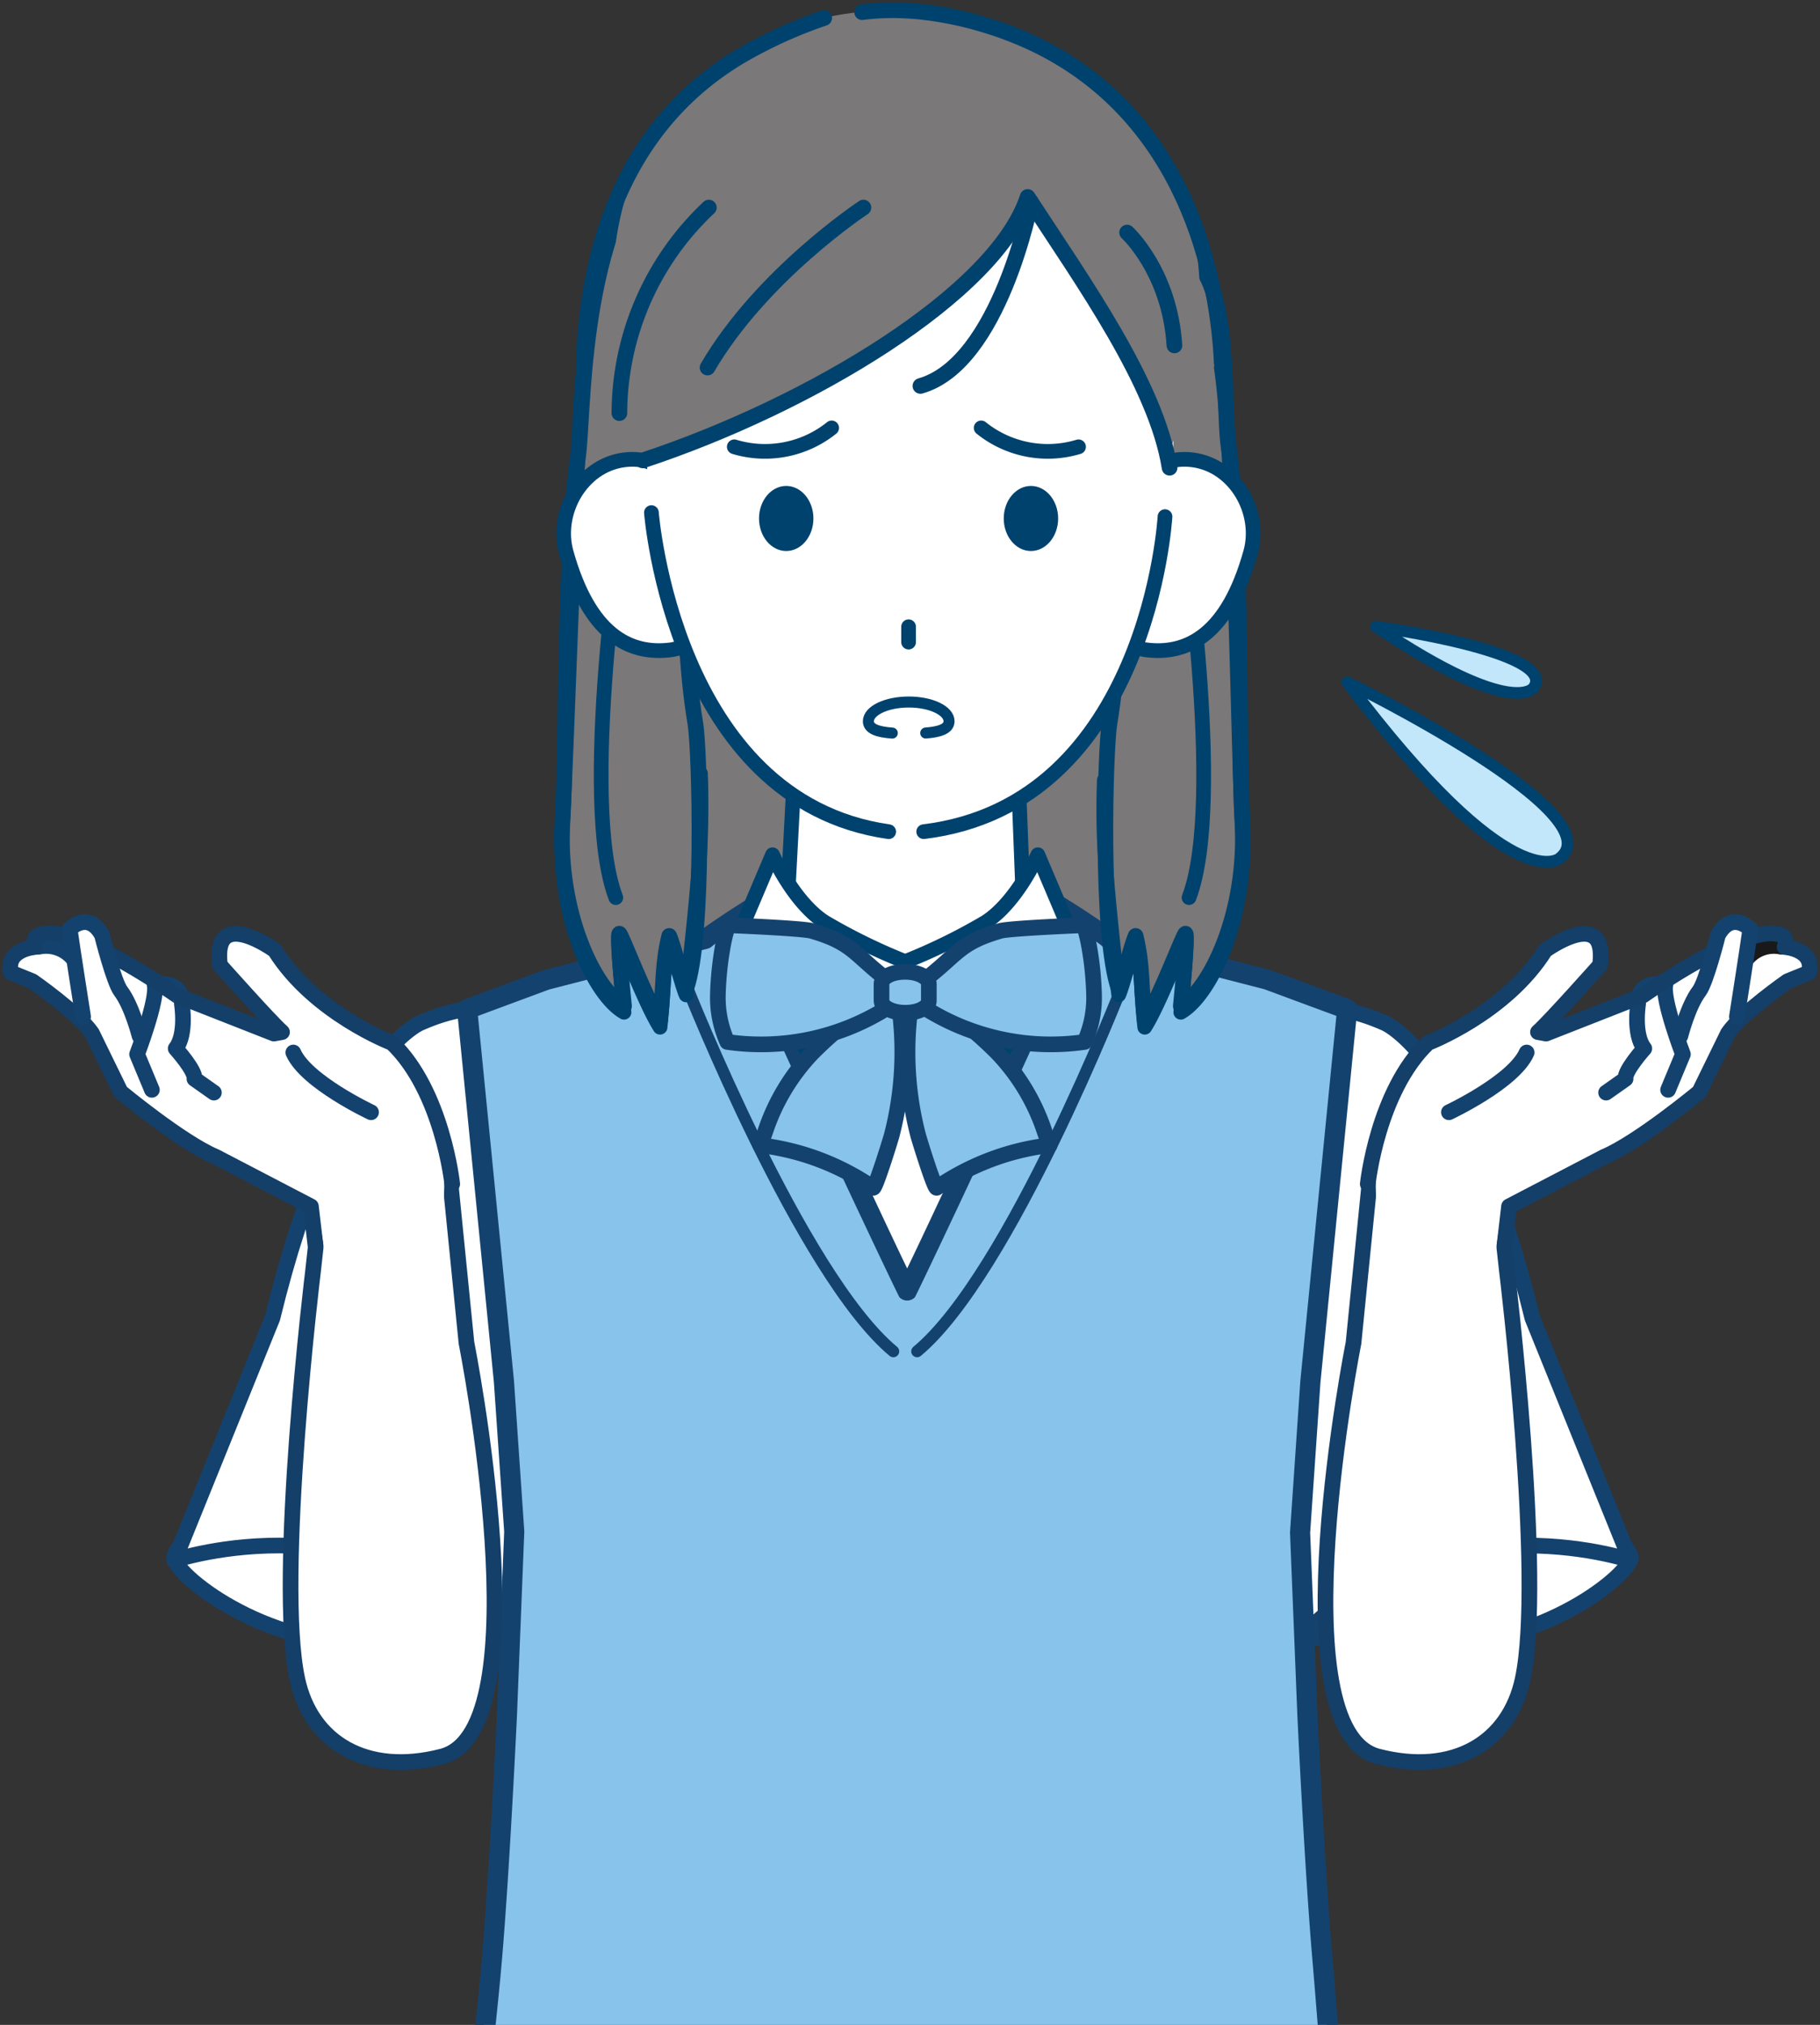<svg xmlns="http://www.w3.org/2000/svg" xmlns:xlink="http://www.w3.org/1999/xlink" width="245" height="272.526" viewBox="0 0 245 272.526"><rect x="0" y="0" width="245" height="272.526" fill="#333333" stroke="none"/><defs><clipPath id="a"><rect width="245" height="272.526" fill="none"/></clipPath></defs><g clip-path="url(#a)"><path d="M132.36,168.338c0,7.215,7.4,6.368,21.546,6.368s26-9.977,25.076-11.8c-3.254-6.439-14.883-11.168-29.029-11.168s-17.593,9.388-17.593,16.6" transform="translate(40.489 46.416)" fill="#fff"/><path d="M132.36,168.338c0,7.215,7.4,6.368,21.546,6.368s26-9.977,25.076-11.8c-3.254-6.439-14.883-11.168-29.029-11.168S132.36,161.123,132.36,168.338Z" transform="translate(40.489 46.416)" fill="none" stroke="#14426e" stroke-linecap="round" stroke-linejoin="round" stroke-width="2.108"/><path d="M147.118,105.91s11.312,4.725,19.838,39.692l13.191,32.6s-27.1-9.148-45.71,11.8l-5.883-75.35s1.719-16.219,18.565-8.739" transform="translate(39.324 31.795)" fill="#fff"/><path d="M147.118,105.91s11.312,4.725,19.838,39.692l13.191,32.6s-27.1-9.148-45.71,11.8l-5.883-75.35S130.272,98.43,147.118,105.91Z" transform="translate(39.324 31.795)" fill="none" stroke="#14426e" stroke-linecap="round" stroke-linejoin="round" stroke-width="2.108"/><path d="M64.618,168.338c0,7.215-7.4,6.368-21.546,6.368s-26-9.977-25.076-11.8c3.254-6.439,14.885-11.168,29.029-11.168s17.593,9.388,17.593,16.6" transform="translate(5.489 46.416)" fill="#fff"/><path d="M64.618,168.338c0,7.215-7.4,6.368-21.546,6.368s-26-9.977-25.076-11.8c3.254-6.439,14.885-11.168,29.029-11.168S64.618,161.123,64.618,168.338Z" transform="translate(5.489 46.416)" fill="none" stroke="#14426e" stroke-linecap="round" stroke-linejoin="round" stroke-width="2.108"/><path d="M51.013,105.91S39.7,110.634,31.174,145.6l-13.19,32.6s27.1-9.148,45.71,11.8l5.883-75.35S67.859,98.43,51.013,105.91" transform="translate(5.501 31.795)" fill="#fff"/><path d="M51.013,105.91S39.7,110.634,31.174,145.6l-13.19,32.6s27.1-9.148,45.71,11.8l5.883-75.35S67.859,98.43,51.013,105.91Z" transform="translate(5.501 31.795)" fill="none" stroke="#14426e" stroke-linecap="round" stroke-linejoin="round" stroke-width="2.108"/><rect width="65.543" height="61.603" transform="translate(88.518 83.691)" fill="#7a7878"/><rect width="65.543" height="61.603" transform="translate(88.518 83.691)" fill="none" stroke="#00426e" stroke-linecap="round" stroke-linejoin="round" stroke-width="2.106"/><path d="M133.476,161.327l-33.49,5.31-32.295-5.31V99.205h65.785Z" transform="translate(20.707 30.347)" fill="#fff"/><path d="M54.5,177.97l-.986,24.581s-.968,20.554-2,32.678c-.242,2.842-.654,5.9-1.113,9.068H163.881c-.191-3.172-.366-6.227-.609-9.068-1.036-12.124-2-32.678-2-32.678l-.986-24.581,1.387-20.26,4.955-50.114L155.91,103.63l-21.346-5.494c-.827-.956-9.421-6.046-9.235-5.848a45.232,45.232,0,0,1,3.815,5.7c.151.989-21.464,47.5-21.752,47.5s-21.9-46.512-21.754-47.5a45.246,45.246,0,0,1,3.816-5.7c.184-.2-8.41,4.892-9.237,5.848L58.87,103.63,48.156,107.6l4.953,50.114Z" transform="translate(14.731 28.229)" fill="#87c3eb"/><path d="M53.458,178.229,52.473,202.8c-.01.2-.981,20.668-2,32.625-.27,3.173-.584,6.288-.9,9.184h2.731c.3-2.831.607-5.871.87-8.955,1.028-12.008,2-32.523,2.008-32.738l.985-24.729-1.391-20.3-4.851-49.073,9.6-3.561,21.349-5.494a1.588,1.588,0,0,0,.671-.409,36.338,36.338,0,0,1,3.689-2.484l-.434.709a1.383,1.383,0,0,0-.188.515c-.265,1.737,21.8,48.29,22.054,48.582a1.433,1.433,0,0,0,2.083,0c.248-.293,22.315-46.845,22.05-48.582a1.383,1.383,0,0,0-.188-.515l-.437-.712a36.709,36.709,0,0,1,3.679,2.469,1.366,1.366,0,0,0,.69.426l21.213,5.453,9.73,3.6-4.851,49.114-1.391,20.406.987,24.59c.007.205.978,20.721,2.01,32.728.262,3.092.508,6.131.731,8.955h2.722c-.227-2.89-.481-6-.752-9.184-1.021-11.957-1.992-32.422-2-32.616l-.987-24.432,1.384-20.219,4.952-50.114a1.361,1.361,0,0,0-.88-1.408l-10.845-4.008-21.2-5.456c-1.955-1.375-8.584-5.913-9.908-5.913a.328.328,0,0,0-.084.009,1.361,1.361,0,0,0-.72,2.262,34.236,34.236,0,0,1,3.088,4.563l.245.4c-1.66,4.512-16.057,35.583-20.281,44.314-4.223-8.731-18.623-39.8-20.282-44.314l.242-.393a34.21,34.21,0,0,1,3.094-4.569,1.361,1.361,0,0,0-.718-2.262.332.332,0,0,0-.085-.009c-1.323,0-7.952,4.538-9.908,5.913l-21.334,5.5L48,106.636a1.359,1.359,0,0,0-.88,1.408l4.952,50.075Z" transform="translate(14.412 27.916)" fill="#14426e"/><path d="M70.848,101.786s15.321,38.632,27.737,48.953" transform="translate(21.672 31.136)" fill="none" stroke="#14426e" stroke-linecap="round" stroke-linejoin="round" stroke-width="1.581"/><path d="M122.057,101.786s-15.1,38.632-27.521,48.953" transform="translate(28.919 31.136)" fill="none" stroke="#14426e" stroke-linecap="round" stroke-linejoin="round" stroke-width="1.581"/><path d="M113.049,100.476l-16,5.289L81.06,100.476l1.2-22.719h29.917Z" transform="translate(24.796 23.786)" fill="#fff"/><path d="M113.049,100.476l-16,5.289L81.06,100.476l1.2-22.719h29.917Z" transform="translate(24.796 23.786)" fill="none" stroke="#00426e" stroke-linecap="round" stroke-linejoin="round" stroke-width="1.979"/><path d="M80.518,88.091s2.81,6.344,7,9.058A78.389,78.389,0,0,0,98.7,102.6l-4.11,5.133-.858,13.05-8.163-5.8L76.736,103.1V97.008Z" transform="translate(23.474 26.947)" fill="#fff"/><path d="M80.518,88.091s2.81,6.344,7,9.058A78.389,78.389,0,0,0,98.7,102.6l-4.11,5.133-.858,13.05-8.163-5.8L76.736,103.1V97.008Z" transform="translate(23.474 26.947)" fill="none" stroke="#00426e" stroke-linecap="round" stroke-linejoin="round" stroke-width="1.979"/><path d="M111.242,88.091s-2.81,6.344-7,9.058A78.331,78.331,0,0,1,93.061,102.6l4.11,5.133.858,13.05,8.163-5.8,8.832-11.884V97.008Z" transform="translate(28.467 26.947)" fill="#fff"/><path d="M111.242,88.091s-2.81,6.344-7,9.058A78.331,78.331,0,0,1,93.061,102.6l4.11,5.133.858,13.05,8.163-5.8,8.832-11.884V97.008Z" transform="translate(28.467 26.947)" fill="none" stroke="#00426e" stroke-linecap="round" stroke-linejoin="round" stroke-width="1.979"/><path d="M96.773,102.377H94.634a4.737,4.737,0,0,1-.623.593c-1.235,1.047-2.5,2.059-3.753,3.088a55.292,55.292,0,0,0-4.848,4.319,28.113,28.113,0,0,0-6.315,10.451c-.215.64-.729,1.986-.729,1.986a33.9,33.9,0,0,1,15.2,5.729c.283.2,2.351-6.484,2.509-7.094a44.571,44.571,0,0,0,1.221-15.338q-.178-1.879-.52-3.735" transform="translate(23.972 31.317)" fill="#87c3eb"/><path d="M96.773,102.377H94.634a4.737,4.737,0,0,1-.623.593c-1.235,1.047-2.5,2.059-3.753,3.088a55.292,55.292,0,0,0-4.848,4.319,28.113,28.113,0,0,0-6.315,10.451c-.215.64-.729,1.986-.729,1.986a33.9,33.9,0,0,1,15.2,5.729c.283.2,2.351-6.484,2.509-7.094a44.571,44.571,0,0,0,1.221-15.338Q97.114,104.233,96.773,102.377Z" transform="translate(23.972 31.317)" fill="none" stroke="#14426e" stroke-linecap="round" stroke-linejoin="round" stroke-width="2.108"/><path d="M94.27,102.377h2.14a4.722,4.722,0,0,0,.622.593c1.237,1.047,2.5,2.059,3.753,3.088a55.291,55.291,0,0,1,4.848,4.319,28.113,28.113,0,0,1,6.315,10.451c.215.64.729,1.986.729,1.986a33.9,33.9,0,0,0-15.2,5.729c-.282.2-2.351-6.484-2.509-7.094a44.571,44.571,0,0,1-1.221-15.338q.178-1.879.52-3.735" transform="translate(28.618 31.317)" fill="#87c3eb"/><path d="M94.27,102.377h2.14a4.722,4.722,0,0,0,.622.593c1.237,1.047,2.5,2.059,3.753,3.088a55.291,55.291,0,0,1,4.848,4.319,28.113,28.113,0,0,1,6.315,10.451c.215.64.729,1.986.729,1.986a33.9,33.9,0,0,0-15.2,5.729c-.282.2-2.351-6.484-2.509-7.094a44.571,44.571,0,0,1-1.221-15.338Q93.929,104.233,94.27,102.377Z" transform="translate(28.618 31.317)" fill="none" stroke="#14426e" stroke-linecap="round" stroke-linejoin="round" stroke-width="2.108"/><path d="M74.653,98.264A43.5,43.5,0,0,0,74,104.737a14.535,14.535,0,0,0,1.272,6.326A31.825,31.825,0,0,0,96.7,106.546c-.033-1.673.059-2.225.026-3.9-4.407-3.411-4.6-4.93-10.1-6.528-1.267-.368-11.261-.765-11.261-.765a22.487,22.487,0,0,0-.709,2.911" transform="translate(22.637 29.169)" fill="#87c3eb"/><path d="M74.653,98.264A43.5,43.5,0,0,0,74,104.737a14.535,14.535,0,0,0,1.272,6.326A31.825,31.825,0,0,0,96.7,106.546c-.033-1.673.059-2.225.026-3.9-4.407-3.411-4.6-4.93-10.1-6.528-1.267-.368-11.261-.765-11.261-.765A22.487,22.487,0,0,0,74.653,98.264Z" transform="translate(22.637 29.169)" fill="none" stroke="#14426e" stroke-linecap="round" stroke-linejoin="round" stroke-width="2.108"/><path d="M117.45,98.264a43.493,43.493,0,0,1,.652,6.473,14.535,14.535,0,0,1-1.272,6.326,31.82,31.82,0,0,1-21.425-4.517c.031-1.673-.06-2.225-.027-3.9,4.407-3.411,4.6-4.93,10.1-6.528,1.267-.368,11.262-.765,11.262-.765a22.59,22.59,0,0,1,.708,2.911" transform="translate(29.174 29.169)" fill="#87c3eb"/><path d="M117.45,98.264a43.493,43.493,0,0,1,.652,6.473,14.535,14.535,0,0,1-1.272,6.326,31.82,31.82,0,0,1-21.425-4.517c.031-1.673-.06-2.225-.027-3.9,4.407-3.411,4.6-4.93,10.1-6.528,1.267-.368,11.262-.765,11.262-.765A22.59,22.59,0,0,1,117.45,98.264Z" transform="translate(29.174 29.169)" fill="none" stroke="#14426e" stroke-linecap="round" stroke-linejoin="round" stroke-width="2.108"/><path d="M94.054,100.157c-2.029,0-3.185.857-3.185,1.585v2.338c0,.729,1.254,1.585,3.185,1.585,2.029,0,3.185-.857,3.185-1.585v-2.338c0-.729-1.254-1.585-3.185-1.585" transform="translate(27.797 30.638)" fill="#87c3eb"/><path d="M94.054,100.157c-2.029,0-3.185.857-3.185,1.585v2.338c0,.729,1.254,1.585,3.185,1.585,2.029,0,3.185-.857,3.185-1.585v-2.338C97.239,101.014,95.986,100.157,94.054,100.157Z" transform="translate(27.797 30.638)" fill="none" stroke="#14426e" stroke-linecap="round" stroke-linejoin="round" stroke-width="2.108"/><path d="M132.382,102.319c.761,12.414-4.38,22.811-8.285,25.008.283-2.839.914-9.446.635-9.754-.174-.189-3.41,8.483-5.483,11.77-.582-5.332-.256-7.354-1.234-11.468-.471,1-1.8,6.11-2.276,7.115-2.522-7.2-1.822-32.237-1.248-35.68,2.48-14.891.614-30.255,2.143-45.3.161-1.57,7.466-18.1,8.552-17.555,5.8,2.923,4.545,20.077,5.336,25.507,1.873,12.863,1.293,41.1,1.861,50.356" transform="translate(34.856 8.089)" fill="#7a7878"/><path d="M132.382,102.319c.761,12.414-4.38,22.811-8.285,25.008.283-2.839.914-9.446.635-9.754-.174-.189-3.41,8.483-5.483,11.77-.582-5.332-.256-7.354-1.234-11.468-.471,1-1.8,6.11-2.276,7.115-2.522-7.2-1.822-32.237-1.248-35.68,2.48-14.891.614-30.255,2.143-45.3.161-1.57,7.466-18.1,8.552-17.555,5.8,2.923,4.545,20.077,5.336,25.507C132.394,64.827,131.814,93.063,132.382,102.319Z" transform="translate(34.856 8.089)" fill="none" stroke="#00426e" stroke-linecap="round" stroke-linejoin="round" stroke-width="2.106"/><path d="M121.787,52.831s5.989,38.824,1.02,51.813" transform="translate(37.255 16.161)" fill="none" stroke="#00426e" stroke-linecap="round" stroke-linejoin="round" stroke-width="1.979"/><path d="M113.855,93.412a106.6,106.6,0,0,0,.138,10.724c.372,6.21,1.794,18.174,1.794,18.174.473-1,1.8-6.112,2.277-7.116.977,4.116.65,6.138,1.233,11.47,2.074-3.287,5.31-11.959,5.483-11.77.281.308-.351,6.915-.633,9.754,3.9-2.2,9.046-12.594,8.283-25.008-.568-9.256-.953-48.9-2.826-61.759" transform="translate(34.806 11.588)" fill="none" stroke="#00426e" stroke-linecap="round" stroke-linejoin="round" stroke-width="1.979"/><path d="M58,105.557c-.763,12.414,4.38,22.811,8.283,25.008-.282-2.839-.914-9.446-.633-9.754.174-.189,3.41,8.483,5.483,11.77.582-5.332.256-7.354,1.233-11.468.473,1,1.8,6.11,2.277,7.115,2.52-7.2,1.822-32.237,1.248-35.68-2.48-14.891-.614-30.255-2.144-45.3-.159-1.57-3.021-32.322-3.774-31.368C60.2,28.274,60.88,51.188,60.09,56.618,58.217,69.481,58.57,96.3,58,105.557" transform="translate(17.72 4.852)" fill="#7a7878"/><path d="M58,105.557c-.763,12.414,4.38,22.811,8.283,25.008-.282-2.839-.914-9.446-.633-9.754.174-.189,3.41,8.483,5.483,11.77.582-5.332.256-7.354,1.233-11.468.473,1,1.8,6.11,2.277,7.115,2.52-7.2,1.822-32.237,1.248-35.68-2.48-14.891-.614-30.255-2.144-45.3-.159-1.57-3.021-32.322-3.774-31.368C60.2,28.274,60.88,51.188,60.09,56.618,58.217,69.481,58.57,96.3,58,105.557Z" transform="translate(17.72 4.852)" fill="none" stroke="#00426e" stroke-linecap="round" stroke-linejoin="round" stroke-width="2.106"/><path d="M64.961,52.831s-5.99,38.824-1.021,51.813" transform="translate(18.956 16.161)" fill="none" stroke="#00426e" stroke-linecap="round" stroke-linejoin="round" stroke-width="1.979"/><path d="M60.828,37.881C59.756,50.231,58.57,90.383,58,99.64c-.763,12.414,4.38,22.811,8.283,25.008-.282-2.839-.914-9.446-.633-9.754.174-.189,3.41,8.483,5.483,11.77.582-5.332.256-7.354,1.233-11.47.473,1,1.8,6.112,2.277,7.116,0,0,1.421-11.965,1.794-18.174s.138-11.621.138-11.621" transform="translate(17.72 11.588)" fill="none" stroke="#00426e" stroke-linecap="round" stroke-linejoin="round" stroke-width="1.979"/><path d="M116.3,56.987c-.84,5.527-3,15.235,2.7,15.986s11.065-2.174,14.113-13.109c1.507-5.405-2.07-11.7-7.771-12.449s-8.2,4.046-9.043,9.572" transform="translate(35.238 14.481)" fill="#fff"/><path d="M116.3,56.987c-.84,5.527-3,15.235,2.7,15.986s11.065-2.174,14.113-13.109c1.507-5.405-2.07-11.7-7.771-12.449S117.14,51.461,116.3,56.987Z" transform="translate(35.238 14.481)" fill="none" stroke="#00426e" stroke-linecap="round" stroke-linejoin="round" stroke-width="1.979"/><path d="M75.262,56.987c.84,5.527,3,15.235-2.7,15.986S61.495,70.8,58.447,59.864c-1.507-5.405,2.07-11.7,7.771-12.449s8.2,4.046,9.043,9.572" transform="translate(17.773 14.481)" fill="#fff"/><path d="M75.262,56.987c.84,5.527,3,15.235-2.7,15.986S61.495,70.8,58.447,59.864c-1.507-5.405,2.07-11.7,7.771-12.449S74.422,51.461,75.262,56.987Z" transform="translate(17.773 14.481)" fill="none" stroke="#00426e" stroke-linecap="round" stroke-linejoin="round" stroke-width="1.979"/><path d="M137.672,44.029c-1.256-28.062-16.89-41.2-36.448-41.564-19.794-.372-33.671,12.142-34.84,41.2-.94,23.382,3.457,47.9,17.691,60.736,13.051,11.771,28.534,5.631,32.952,2.8,17.777-11.4,21.782-37.758,20.645-63.173" transform="translate(20.27 0.752)" fill="#fff"/><path d="M110.791,54.46c0,2.419-1.64,4.379-3.663,4.379s-3.66-1.96-3.66-4.379,1.639-4.379,3.66-4.379,3.663,1.96,3.663,4.379" transform="translate(31.651 15.32)" fill="#00426e"/><path d="M85.564,54.46c0,2.419-1.639,4.379-3.662,4.379s-3.66-1.96-3.66-4.379,1.639-4.379,3.66-4.379,3.662,1.96,3.662,4.379" transform="translate(23.934 15.32)" fill="#00426e"/><path d="M67.15,52.829s3,38.828,31.94,42.945" transform="translate(20.541 16.16)" fill="#fff"/><path d="M67.15,52.829s3,38.828,31.94,42.945" transform="translate(20.541 16.16)" fill="none" stroke="#00426e" stroke-linecap="round" stroke-linejoin="round" stroke-width="1.979"/><path d="M127.7,53.244s-2.208,38.721-32.482,42.4" transform="translate(29.127 16.287)" fill="#fff"/><path d="M127.7,53.244s-2.208,38.721-32.482,42.4" transform="translate(29.127 16.287)" fill="none" stroke="#00426e" stroke-linecap="round" stroke-linejoin="round" stroke-width="1.979"/><line y2="2.066" transform="translate(122.309 84.352)" fill="none" stroke="#00426e" stroke-linecap="round" stroke-linejoin="round" stroke-width="1.979"/><path d="M100.372,74.913c0,1.43-2.43,1.656-5.429,1.656s-5.429-.223-5.429-1.653,2.432-2.588,5.43-2.59,5.427,1.158,5.427,2.587" transform="translate(27.383 22.125)" fill="#fff"/><path d="M92.734,76.53c-1.9-.137-3.219-.535-3.219-1.589,0-1.43,2.432-2.588,5.429-2.59s5.429,1.157,5.429,2.586c0,1.039-1.284,1.443-3.137,1.585" transform="translate(27.383 22.132)" fill="#fff"/><path d="M92.734,76.53c-1.9-.137-3.219-.535-3.219-1.589,0-1.43,2.432-2.588,5.429-2.59s5.429,1.157,5.429,2.586c0,1.039-1.284,1.443-3.137,1.585" transform="translate(27.383 22.132)" fill="none" stroke="#00426e" stroke-linecap="round" stroke-linejoin="round" stroke-width="1.484"/><path d="M88.8,44.1a14.312,14.312,0,0,1-13.107,2.545" transform="translate(23.154 13.491)" fill="none" stroke="#00426e" stroke-linecap="round" stroke-linejoin="round" stroke-width="1.979"/><path d="M101.142,44.1a14.308,14.308,0,0,0,13.106,2.545" transform="translate(30.939 13.491)" fill="none" stroke="#00426e" stroke-linecap="round" stroke-linejoin="round" stroke-width="1.979"/><path d="M118.839,5.087c37.276,16.939,18.8,56.4,18.8,56.4-6.462-14.761-6.405-16.552-18.622-35.306C112.7,39.181,94.762,53.13,67.212,61.1c0,0-15.241-37.589,13.217-54.572C92.071-.424,106.5-.522,118.839,5.087" transform="translate(19.313 0.33)" fill="#7a7878"/><path d="M60.148,48.9C60.583,33.965,64.98,16.852,81.01,7.146a61.176,61.176,0,0,1,11.536-5.29" transform="translate(18.399 0.568)" fill="none" stroke="#00426e" stroke-linecap="round" stroke-linejoin="round" stroke-width="2.106"/><path d="M137.176,56.742c-1.784-11.252-11.66-25.017-19.108-36.444-4.261,13-29.351,28.047-51.812,35.458" transform="translate(20.268 6.209)" fill="none" stroke="#00426e" stroke-linecap="round" stroke-linejoin="round" stroke-width="2.106"/><path d="M109.758,20.819s-4.195,21.729-14.881,24.757" transform="translate(29.023 6.369)" fill="none" stroke="#00426e" stroke-linecap="round" stroke-linejoin="round" stroke-width="2.106"/><path d="M88.869,1.317c8.29-1.1,16.936,1.476,22.1,3.774,19.959,8.889,25.65,29.12,26.315,43.459" transform="translate(27.185 0.322)" fill="none" stroke="#00426e" stroke-linecap="round" stroke-linejoin="round" stroke-width="2.106"/><path d="M75.891,21.392A38.158,38.158,0,0,0,63.848,49.054" transform="translate(19.531 6.544)" fill="none" stroke="#00426e" stroke-linecap="round" stroke-linejoin="round" stroke-width="2.106"/><path d="M116.185,23.965s5.743,5.248,6.368,15.193" transform="translate(35.541 7.331)" fill="none" stroke="#00426e" stroke-linecap="round" stroke-linejoin="round" stroke-width="2.106"/><path d="M93.919,21.392s-13.664,9-20.985,21.533" transform="translate(22.311 6.544)" fill="none" stroke="#00426e" stroke-linecap="round" stroke-linejoin="round" stroke-width="2.106"/><path d="M53.245,139.554l-1.762-17.613L33.4,119.823l.329,8.43s-6.626,47.665-2.792,61.114c2.379,8.347,7.824,11.851,17.658,10.776,16.841-1.84,4.653-60.589,4.653-60.589" transform="translate(9.097 36.654)" fill="#fff"/><path d="M34.276,122.2l-1.3,11.743s-5.039,41.323-2.108,54.927c1.828,8.484,9.251,13.022,19.475,10.378,13.668-3.534,3.29-55.66,3.29-55.66l-2.215-22.143" transform="translate(9.162 37.15)" fill="none" stroke="#133f69" stroke-linecap="round" stroke-linejoin="round" stroke-width="2.108"/><path d="M52.418,110.93s-10.464-3.979-15.771-12.458c0,0-8.444-6.139-7.387,1.99,0,0,6.725,7.565,8.356,9.011l-1.1.2-13.037-5.122S10.112,95.058,5.278,96.305c0,0-1.438.149-.866,1.715,0,0-4.054.276-3.29,3.436l2.9,1.174s6.186,4.312,8,6.968l3.868,7.922s8.2,6.8,12.81,8.739l13.711,6.526,1.132,7.461L59.346,135.7l.154-5.869s-.287-12.4-7.082-18.9" transform="translate(0.314 29.425)" fill="#fff"/><path d="M21.829,114.508c.2-1.05-2.523-4.086-2.523-4.086,1.506-1.918.833-6,.833-6,.016-3.787-3.673-2.59-3.673-2.59.47,1.994-2.357,9.362-2.357,9.362l2,4.789,7.548-.528Z" transform="translate(4.316 31.095)" fill="#fff"/><path d="M16.125,115.655l-1.994-4.79s2.826-7.367,2.357-9.361c0,0,3.768-.842,3.672,2.59,0,0,.675,4.084-.832,6,0,0,2.723,3.035,2.523,4.086l2.62,1.848" transform="translate(4.323 31.022)" fill="none" stroke="#14426e" stroke-linecap="round" stroke-linejoin="round" stroke-width="2.108"/><path d="M40.7,116.514s-8.743-4.1-10.467-8.043" transform="translate(9.25 33.181)" fill="none" stroke="#14426e" stroke-linecap="round" stroke-linejoin="round" stroke-width="2.108"/><path d="M4.019,97.593a4.728,4.728,0,0,1,5.251,2.625" transform="translate(1.229 29.822)" fill="none" stroke="#14426e" stroke-linecap="round" stroke-linejoin="round" stroke-width="2.108"/><path d="M60.555,129.922s-1.314-12.484-8.11-18.985c0,0-10.464-3.979-15.77-12.46,0,0-8.445-6.138-7.389,1.992,0,0,6.725,7.565,8.356,9.009l-1.094.2-13.038-5.12S10.141,95.065,5.3,96.31c0,0-1.438.15-.866,1.716,0,0-4.054.276-3.29,3.436l2.9,1.174s6.186,4.311,8,6.968l3.869,7.92s8.2,6.8,12.81,8.74l12.808,6.671.611,5.231" transform="translate(0.322 29.427)" fill="none" stroke="#133f69" stroke-linecap="round" stroke-linejoin="round" stroke-width="2.108"/><path d="M13.715,103.538c-.513-1.494-2.058-6.921-2.058-6.921-1.892-3.4-4.347-.794-4.347-.794l1.767,11.054,4.208,5.336,3.432-2.019s-2.56-5.374-3-6.656" transform="translate(2.236 29.02)" fill="#fff"/><path d="M8.989,107.766S7.532,98.528,7.183,95.987c0,0,2.456-2.605,4.347.794,0,0,1.584,6.3,2.531,7.546,1.493,1.954,2.53,6.032,2.53,6.032" transform="translate(2.197 29.07)" fill="none" stroke="#14426e" stroke-linecap="round" stroke-linejoin="round" stroke-width="2.108"/><path d="M140.869,139.554l1.762-17.613,18.087-2.118-.329,8.43s6.626,47.665,2.792,61.114c-2.379,8.347-7.824,11.851-17.658,10.776-16.841-1.84-4.653-60.589-4.653-60.589" transform="translate(41.788 36.654)" fill="#fff"/><path d="M159.764,122.2l1.3,11.743s5.039,41.323,2.108,54.927c-1.828,8.484-9.251,13.022-19.475,10.378-13.668-3.534-3.29-55.66-3.29-55.66l2.215-22.143" transform="translate(41.796 37.15)" fill="none" stroke="#133f69" stroke-linecap="round" stroke-linejoin="round" stroke-width="2.108"/><path d="M148.888,110.93s10.464-3.979,15.771-12.458c0,0,8.444-6.139,7.387,1.99,0,0-6.725,7.565-8.356,9.011l1.1.2,13.037-5.122s13.371-9.493,18.206-8.245c0,0,1.438.149.866,1.715,0,0,4.053.276,3.29,3.436l-2.9,1.174s-6.186,4.312-8,6.968l-3.868,7.922s-8.2,6.8-12.81,8.739L158.9,132.784l-1.132,7.461L141.96,135.7l-.154-5.869s.286-12.4,7.082-18.9" transform="translate(43.379 29.425)" fill="#fff"/><path d="M168.015,114.508c-.2-1.05,2.523-4.086,2.523-4.086-1.506-1.918-.833-6-.833-6-.016-3.787,3.674-2.59,3.674-2.59-.47,1.994,2.357,9.362,2.357,9.362l-2,4.789-7.548-.528Z" transform="translate(50.838 31.095)" fill="#fff"/><path d="M173.907,115.655l1.994-4.79s-2.826-7.367-2.357-9.361c0,0-3.768-.842-3.672,2.59,0,0-.675,4.084.832,6,0,0-2.723,3.035-2.522,4.086l-2.621,1.848" transform="translate(50.645 31.022)" fill="none" stroke="#14426e" stroke-linecap="round" stroke-linejoin="round" stroke-width="2.108"/><path d="M149.357,116.514s8.743-4.1,10.467-8.043" transform="translate(45.688 33.181)" fill="none" stroke="#14426e" stroke-linecap="round" stroke-linejoin="round" stroke-width="2.108"/><path d="M184.82,97.593a4.727,4.727,0,0,0-5.251,2.625" transform="translate(54.93 29.822)" fill="none" stroke="#191919" stroke-linecap="round" stroke-linejoin="round" stroke-width="2.108"/><path d="M140.992,129.922s1.314-12.484,8.11-18.985c0,0,10.464-3.979,15.771-12.46,0,0,8.444-6.138,7.387,1.992,0,0-6.725,7.565-8.356,9.009l1.094.2,13.038-5.12s13.37-9.493,18.206-8.247c0,0,1.438.15.866,1.716,0,0,4.054.276,3.29,3.436l-2.9,1.174s-6.186,4.311-8,6.968l-3.869,7.92s-8.2,6.8-12.81,8.74l-12.808,6.671-.611,5.231" transform="translate(43.13 29.427)" fill="none" stroke="#133f69" stroke-linecap="round" stroke-linejoin="round" stroke-width="2.108"/><path d="M176.1,103.538c.513-1.494,2.058-6.921,2.058-6.921,1.892-3.4,4.347-.794,4.347-.794l-1.767,11.054-4.208,5.336-3.432-2.019s2.56-5.374,3-6.656" transform="translate(52.95 29.02)" fill="#fff"/><path d="M180.825,107.766s1.457-9.238,1.8-11.779c0,0-2.455-2.605-4.347.794,0,0-1.584,6.3-2.53,7.546-1.494,1.954-2.531,6.032-2.531,6.032" transform="translate(52.989 29.07)" fill="none" stroke="#14426e" stroke-linecap="round" stroke-linejoin="round" stroke-width="2.108"/><path d="M138.874,70.309s36.316,17.738,28.577,23.709c0,0-6.415,5.754-28.577-23.709" transform="translate(42.482 21.508)" fill="#c2e6fa"/><path d="M138.874,70.309s36.316,17.738,28.577,23.709C167.451,94.018,161.036,99.771,138.874,70.309Z" transform="translate(42.482 21.508)" fill="none" stroke="#00426e" stroke-linecap="round" stroke-linejoin="round" stroke-width="1.57"/><path d="M141.85,64.593s24.444,3.33,21.242,8.146c0,0-2.489,4.449-21.242-8.146" transform="translate(43.392 19.759)" fill="#c2e6fa"/><path d="M141.85,64.593s24.444,3.33,21.242,8.146C163.092,72.739,160.6,77.188,141.85,64.593Z" transform="translate(43.392 19.759)" fill="none" stroke="#00426e" stroke-linecap="round" stroke-linejoin="round" stroke-width="1.57"/></g></svg>